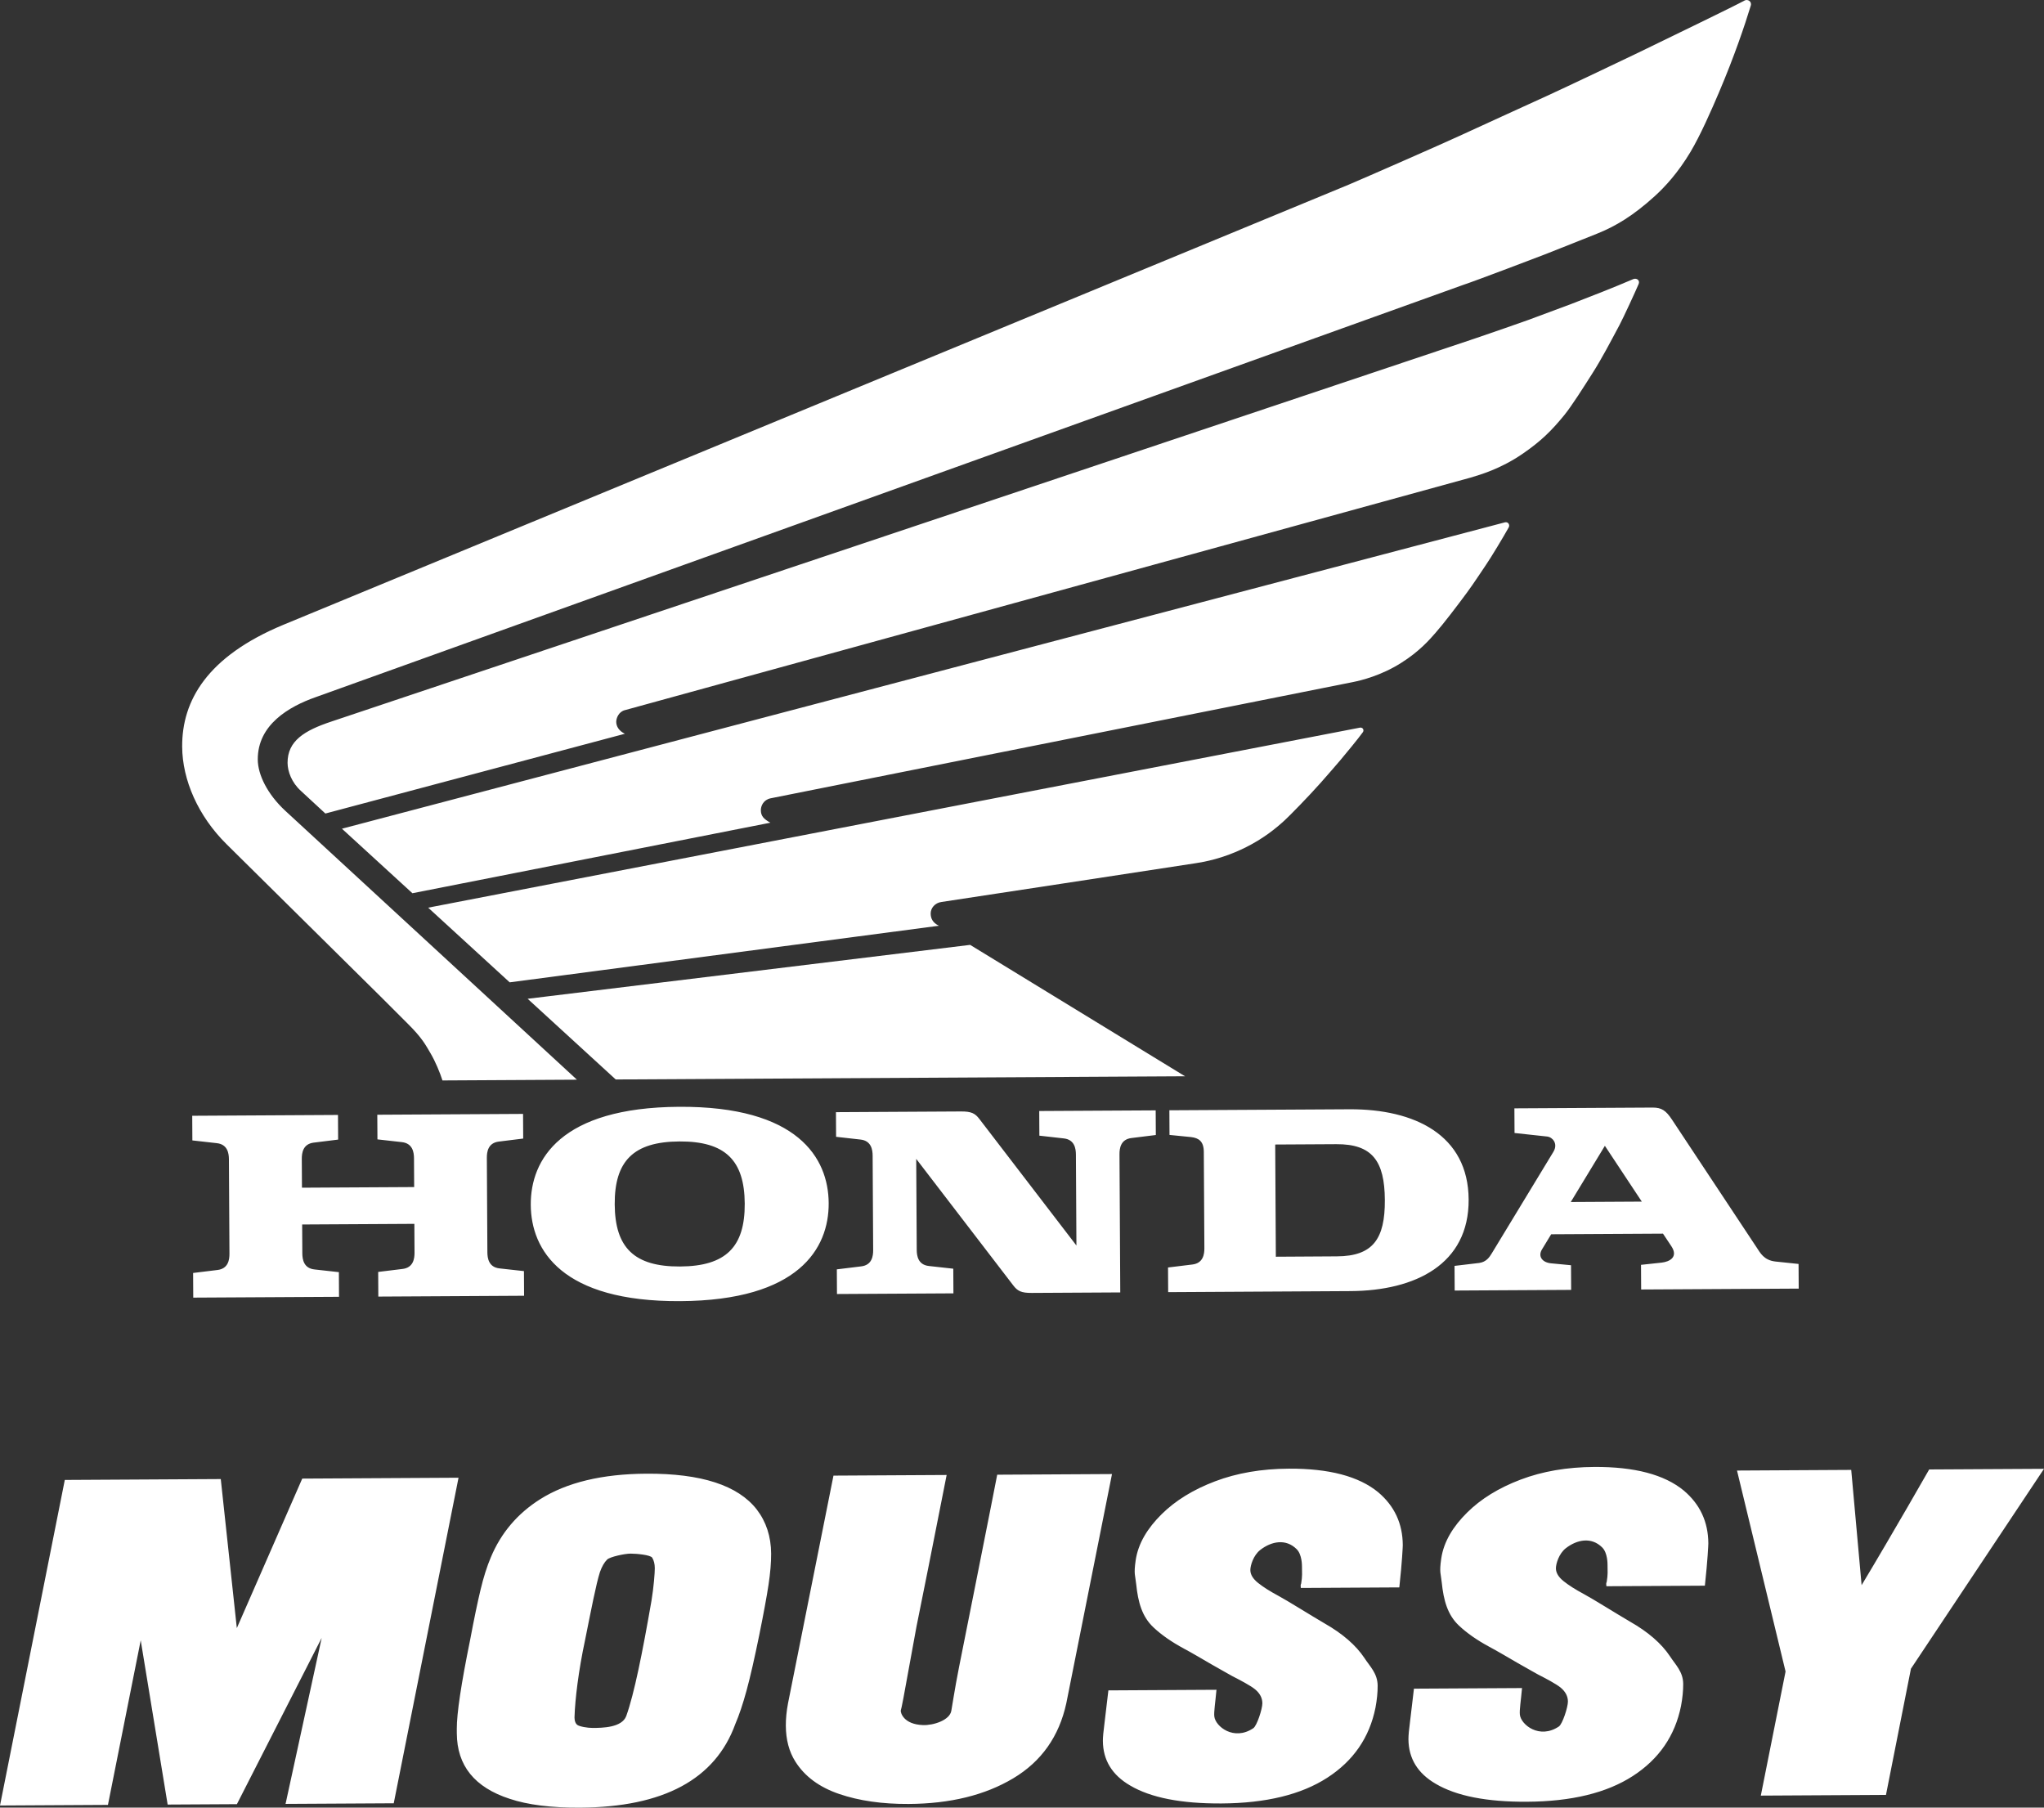 <?xml version="1.0" encoding="utf-8"?>
<!-- Generator: Adobe Illustrator 27.9.1, SVG Export Plug-In . SVG Version: 6.00 Build 0)  -->
<svg version="1.1" xmlns="http://www.w3.org/2000/svg" xmlns:xlink="http://www.w3.org/1999/xlink" x="0px" y="0px"
	 viewBox="0 0 1000 884.225" enable-background="new 0 0 1000 884.225" xml:space="preserve">
<rect x="0" y="0" width="1000" height="884.225" fill="#333333" stroke="none"/>
<g id="レイヤー_1">
</g>
<g id="main">
	<path fill="#FFFFFF" d="M192.63,882.096l-52.923,0.297l17.67-81.195l-41.477,81.328
		l-33.879,0.19l-13.177-80.343l-16.034,80.507L0,883.177L31.701,723.925l76.308-0.429
		l7.855,72.91l32.004-73.134l76.464-0.429L192.63,882.096z M283.796,884.222
		c-14.11,0.079-25.587-1.358-34.431-4.315
		c-17.162-5.571-25.784-16.242-25.872-32.017l-0.012-2.151
		c-0.042-7.511,2.14-22.067,6.545-43.671c1.905-10.115,3.594-18.251,5.071-24.406
		c1.473-6.155,3.142-11.422,5.004-15.803c4.988-11.976,13.046-21.482,24.174-28.509
		c13.008-8.2,30.338-12.361,51.994-12.482
		c26.785-0.15,44.776,5.69,53.974,17.521c4.635,6.052,6.978,13.242,7.025,21.574
		c0.025,4.371-0.399,9.441-1.272,15.216c-0.874,5.778-2.375,13.929-4.504,24.456
		c-2.351,11.554-4.429,20.65-6.24,27.282c-1.813,6.632-3.65,12.105-5.51,16.418
		C349.93,870.363,324.615,883.992,283.796,884.222z M289.984,845.238
		c4.528-0.025,14.259-0.08,16.399-5.828c3.864-10.676,7.975-31.191,12.36-56.482
		c1.094-6.628,1.621-13.605,1.608-15.859c-0.011-2.049-0.436-3.753-1.274-5.117
		c-0.837-1.36-7.759-2.002-10.625-1.986c-2.793,0.016-10.043,1.543-11.429,2.915
		c-1.39,1.376-2.567,3.431-3.532,6.166c-1.854,5.815-4.217,18.109-7.3,33.423
		c-3.163,14.767-4.857,28.885-5.11,37.287c0,0-0.204,2.723,1.267,3.935
		C283.387,844.548,287.417,845.253,289.984,845.238z M444.545,882.422
		c-12.902,0.072-24.229-1.552-33.982-4.88
		c-9.753-3.325-16.913-8.626-21.481-15.909
		c-3.046-4.83-4.586-10.66-4.625-17.487c-0.019-3.417,0.336-7.072,1.07-10.968
		l22.236-111.364l55.369-0.311l-2.311,11.69
		c-4.842,24.61-8.989,45.429-12.44,62.451l-6.369,34.835
		c-0.732,3.828-1.174,5.914-1.322,6.257c-0.147,0.887,1.224,6.761,10.881,7.108
		c5.126,0.185,13.128-2.396,13.858-7.045c0.294-1.298,1.546-10.123,3.784-21.402
		c2.238-11.28,4.806-24.165,7.706-38.66c2.899-14.492,5.449-27.343,7.65-38.554
		l3.302-16.819l56.161-0.315l-22.348,112.083
		c-3.529,16.273-12.195,28.528-25.995,36.763
		C481.889,878.133,464.841,882.308,444.545,882.422z M597.582,882.178
		c-19.693,0.111-34.575-2.809-44.643-8.762
		c-8.857-5.139-13.312-12.423-13.365-21.847c-0.01-1.775,0.274-4.848,0.855-9.223
		l1.837-15.478l52.879-0.297c-0.571,6.355-1.309,10.703-1.06,13.014
		c0.53,4.919,9.574,12.177,19.08,5.785c1.782-1.198,4.447-9.488,4.431-12.221
		c-0.014-2.524-1.158-4.756-3.432-6.69c-2.276-1.933-7.63-4.695-11.186-6.519
		l-2.724-1.524c-5.073-2.838-9.842-5.578-14.307-8.214
		c-2.802-1.623-5.035-2.873-6.699-3.752c-6.131-3.311-11.131-6.802-14.999-10.468
		c-5.539-5.226-7.48-12.289-8.38-21.053c-0.453-4.413-1.259-4.773-0.264-11.643
		c1.219-8.42,5.91-15.858,12.662-22.552c6.754-6.697,15.475-12.072,26.168-16.127
		c10.691-4.055,22.715-6.122,36.071-6.197c19.693-0.111,34.279,3.737,43.755,11.534
		c7.959,6.717,11.969,15.335,12.028,25.849c0.003,0.613-0.293,7.809-1.693,20.7
		l-48.243,0.271c0.299-0.138-0.372-0.85,0.225-2.153
		c0.623-3.661,0.414-5.43,0.399-8.094c-0.004-0.681,0.071-6.053-2.595-8.716
		c-5.296-5.29-12.373-3.859-17.801,0.355c-3.41,2.647-4.876,7.674-4.864,9.86
		c0.012,2.185,1.269,4.277,3.769,6.278c2.502,2,5.834,4.115,9.997,6.345
		c2.346,1.283,5.865,3.365,10.561,6.24c4.694,2.877,8.705,5.295,12.039,7.257
		c8.78,5.003,15.265,10.634,19.448,16.894c2.666,4.151,6.433,7.487,6.468,13.564
		c0.018,3.277-0.341,6.864-1.071,10.76c-2.934,14.563-10.792,25.977-23.574,34.241
		C636.567,877.862,619.313,882.056,597.582,882.178z M747.072,881.339
		c-19.693,0.111-34.575-2.809-44.643-8.762c-8.857-5.139-13.312-12.423-13.365-21.847
		c-0.01-1.775,0.274-4.848,0.855-9.223l1.837-15.478l52.879-0.297
		c-0.57,6.355-1.309,10.703-1.06,13.014c0.53,4.919,9.574,12.177,19.08,5.785
		c1.782-1.198,4.447-9.488,4.432-12.221c-0.014-2.524-1.159-4.756-3.433-6.69
		c-2.276-1.933-7.63-4.695-11.186-6.518l-2.724-1.524
		c-5.073-2.838-9.842-5.578-14.307-8.214c-2.802-1.623-5.036-2.873-6.699-3.752
		c-6.131-3.311-11.131-6.802-14.999-10.468
		c-5.539-5.226-7.48-12.289-8.381-21.053c-0.453-4.413-1.259-4.773-0.264-11.643
		c1.219-8.42,5.91-15.858,12.662-22.552c6.754-6.697,15.476-12.072,26.168-16.127
		c10.691-4.055,22.716-6.122,36.072-6.197c19.693-0.111,34.279,3.737,43.755,11.534
		c7.959,6.717,11.969,15.335,12.028,25.849c0.003,0.613-0.293,7.809-1.693,20.7
		l-48.243,0.271c0.299-0.139-0.372-0.85,0.225-2.153
		c0.623-3.661,0.414-5.43,0.399-8.095c-0.004-0.681,0.071-6.053-2.596-8.716
		c-5.296-5.29-12.373-3.858-17.801,0.355c-3.41,2.647-4.876,7.674-4.864,9.86
		c0.012,2.185,1.269,4.277,3.769,6.278c2.502,2.001,5.834,4.115,9.997,6.345
		c2.345,1.283,5.865,3.365,10.56,6.24c4.694,2.877,8.705,5.295,12.038,7.257
		c8.78,5.003,15.266,10.634,19.448,16.894c2.666,4.151,6.433,7.487,6.467,13.564
		c0.018,3.277-0.341,6.864-1.071,10.76
		c-2.934,14.563-10.791,25.977-23.574,34.241
		C786.058,877.022,768.803,881.217,747.072,881.339z M922.686,877.996l-61.229,0.344
		l12.107-60.706l-23.754-98.303l55.88-0.314l5.082,56.388
		c15.756-26.24,33.061-56.603,33.061-56.603L1000,718.488l-65.097,97.776L922.686,877.996
		z M184.658,557.338l11.917,1.341c5.34,0.575,5.952,5.031,5.968,7.891
		l0.079,14.093l-54.893,0.308l-0.079-14.093c-0.016-2.86,0.536-7.323,5.874-7.958
		l11.902-1.475l-0.068-12.056l-71.312,0.401l0.068,12.056l11.925,1.341
		c5.34,0.575,5.944,5.031,5.96,7.891l0.259,46.187
		c0.016,2.86-0.538,7.334-5.871,7.963l-11.909,1.456l0.068,12.061l71.312-0.4
		l-0.068-12.061l-11.918-1.322c-5.345-0.569-5.947-5.036-5.963-7.896l-0.079-14.099
		l54.893-0.308l0.079,14.099c0.016,2.86-0.546,7.334-5.879,7.963l-11.902,1.456
		l0.068,12.061l71.313-0.401l-0.068-12.061l-11.921-1.322
		c-5.343-0.569-5.952-5.036-5.968-7.896l-0.259-46.187
		c-0.016-2.86,0.543-7.323,5.879-7.958l11.905-1.475l-0.068-12.056l-71.313,0.4
		L184.658,557.338z M660.146,542.612l-88.046,0.494l0.068,12.056l10.519,1.046
		c3.751,0.44,6.232,2.038,6.261,7.232l0.275,47.146
		c0.016,2.86-0.551,7.334-5.886,7.963l-11.897,1.456l0.068,12.061l89.138-0.508
		c31.89-0.179,58.046-13.173,57.868-44.792
		C718.336,555.133,692.036,542.433,660.146,542.612 M654.068,614.557l-29.88,0.181
		l-0.308-54.882l29.88-0.168c17.617-0.099,23.65,8.23,23.757,27.308
		C677.624,606.067,671.685,614.458,654.068,614.557z M868.587,617.086
		c-5.641-0.631-7.435-4.259-9.202-6.927c-41.411-62.518-41.411-62.518-41.411-62.518
		c-2.972-4.483-5.121-5.887-9.496-5.862l-67.582,0.38l0.068,12.056l16.125,1.75
		c2.206,0.237,5.404,3.295,2.869,7.49l-30.045,49.498
		c-1.215,2.011-2.741,4.349-6.248,4.836l-12.054,1.43l0.068,12.061l56.985-0.32
		l-0.068-12.061l-9.831-0.942c-4.191-0.416-6.446-3.336-4.393-6.756l4.519-7.443
		l54.707-0.307l4.076,6.118c3.572,5.382-0.887,7.623-4.757,8.056l-10.072,1.082
		l0.068,12.061l77.078-0.433l-0.068-12.061L868.587,617.086 M768.477,587.973
		l16.688-27.487l18.068,27.292L768.477,587.973z M508.499,555.52l11.916,1.341
		c5.345,0.575,5.946,5.031,5.962,7.891l0.25,44.506l-47.439-61.85
		c-2.138-2.834-3.98-3.757-9.044-3.728c-3.226,0.018-61.165,0.343-61.165,0.343
		l0.068,12.056l11.921,1.341c5.337,0.575,5.944,5.031,5.96,7.891l0.259,46.187
		c0.016,2.86-0.541,7.334-5.871,7.963l-11.906,1.456l0.068,12.061l56.972-0.32
		l-0.068-12.061l-11.917-1.322c-5.343-0.569-5.95-5.036-5.966-7.896l-0.25-44.503
		l47.437,61.84c2.15,2.842,3.987,3.755,9.048,3.727
		c0.306-0.002,0.423-0.002,0.423-0.002c2.198-0.012,11.191-0.063,42.916-0.241
		l-0.379-67.566c-0.016-2.86,0.542-7.323,5.873-7.958l11.907-1.475l-0.068-12.056
		l-56.975,0.32L508.499,555.52z M332.279,541.402
		c-57.924,0.325-72.736,25.751-72.611,47.941
		c0.125,22.186,15.221,47.451,73.145,47.125
		c57.919-0.325,72.734-25.757,72.61-47.944
		C405.298,566.335,390.199,541.077,332.279,541.402 M332.718,619.516
		c-22.457,0.126-31.858-9.237-31.977-30.403c-0.119-21.18,9.176-30.637,31.633-30.763
		c22.452-0.126,31.857,9.227,31.976,30.406
		C364.469,609.922,355.17,619.39,332.718,619.516z M579.76,526.468l-105.131-64.275
		l-216.488,26.371l43.099,39.468L579.76,526.468z M665.379,355.925l-455.899,88.071
		l39.878,36.527l209.979-27.681c-3.144-1.534-4.006-3.713-4.019-5.993
		c-0.014-2.576,2.034-5.219,5.318-5.642c2.303-0.297,116.703-17.788,124.515-18.985
		c3.984-0.602,13.093-2.258,23.479-7.321c9.519-4.646,15.673-9.812,19.751-13.518
		c2.703-2.48,11.897-11.887,17.79-18.53c4.18-4.74,7.174-8.193,9.696-11.16
		c2.715-3.197,8.561-10.32,10.89-13.531
		C667.443,357.219,666.872,355.754,665.379,355.925z M736.216,255.521L167.29,405.369
		l34.472,31.563l175.126-34.498c-3.11-1.762-4.635-3.13-4.651-6.121
		c-0.012-2.083,1.275-5.072,4.738-5.806l284.944-56.869
		c3.945-0.788,13.694-3.14,23.478-9.308c9.206-5.799,14.079-11.545,17.002-14.871
		c3.745-4.25,10.398-12.938,15.318-19.625c3.688-5.023,6.757-9.854,9.226-13.449
		c2.469-3.591,8.63-13.812,11.177-18.409
		C738.814,256.74,737.85,255.079,736.216,255.521z M138.546,305.658
		c-37.181,15.472-49.549,37.043-49.422,59.595
		c0.091,16.276,7.792,33.918,21.707,47.679l75.35,74.519
		c1.996,1.967,7.72,7.767,13.37,13.366c7.077,6.99,8.799,10.538,11.134,14.496
		c2.355,4.01,4.576,9.395,5.785,13.195c6.286-0.035,65.787-0.369,65.787-0.369
		l-142.692-131.547c-8.784-8.143-13.41-17.653-13.451-25.044
		c-0.096-17.021,15.21-25.917,28.333-30.532l561.085-201.541
		c6.466-2.124,38.175-14.217,40.099-14.966c7.867-3.077,19.641-7.796,25.653-10.187
		c9.066-3.602,17.787-8.835,28.259-18.349c5.049-4.579,11.378-11.456,17.431-21.534
		c4.853-8.084,10.453-20.845,14.107-29.453
		c7.368-17.348,12.491-32.442,15.459-42.209c0.663-2.16-1.612-3.302-2.996-2.542
		c-5.303,2.885-31.282,15.45-52.303,25.661
		c-4.494,2.179-34.41,16.432-44.652,21.116
		c-9.247,4.236-34.456,15.698-42.744,19.546
		c-8.549,3.953-46.118,20.442-53.929,23.737L138.546,305.658z M161.974,353
		c-12.944,4.315-21.345,9.375-21.285,20.169c0.023,4.184,2.016,9.616,6.459,13.643
		l12.038,11.131l146.531-39.018c-2.718-1.271-4.221-3.473-4.234-5.81
		c-0.01-1.825,1.21-5.034,4.325-5.764l413.582-113.704
		c4.276-1.295,14.573-4.121,25.644-11.751c8.902-6.128,13.96-11.133,20.252-18.812
		c3.59-4.388,9.654-13.981,13.723-20.377c4.655-7.295,8.709-15.113,13.301-23.698
		c1.782-3.322,8.214-17.257,9.382-20.112c0.726-1.793-0.975-3.01-2.601-2.383
		c-10.102,4.332-19.97,8.152-30.403,12.19c-2.568,0.99-17.083,6.387-20.835,7.752
		c-3.75,1.358-17.842,6.266-25.576,8.889L161.974,353z"/>
	<g>
	</g>
	<g>
	</g>
	<g>
	</g>
	<g>
	</g>
	<g>
	</g>
	<g>
	</g>
	<g>
	</g>
	<g>
	</g>
	<g>
	</g>
	<g>
	</g>
	<g>
	</g>
	<g>
	</g>
	<g>
	</g>
	<g>
	</g>
	<g>
	</g>
</g>
</svg>
